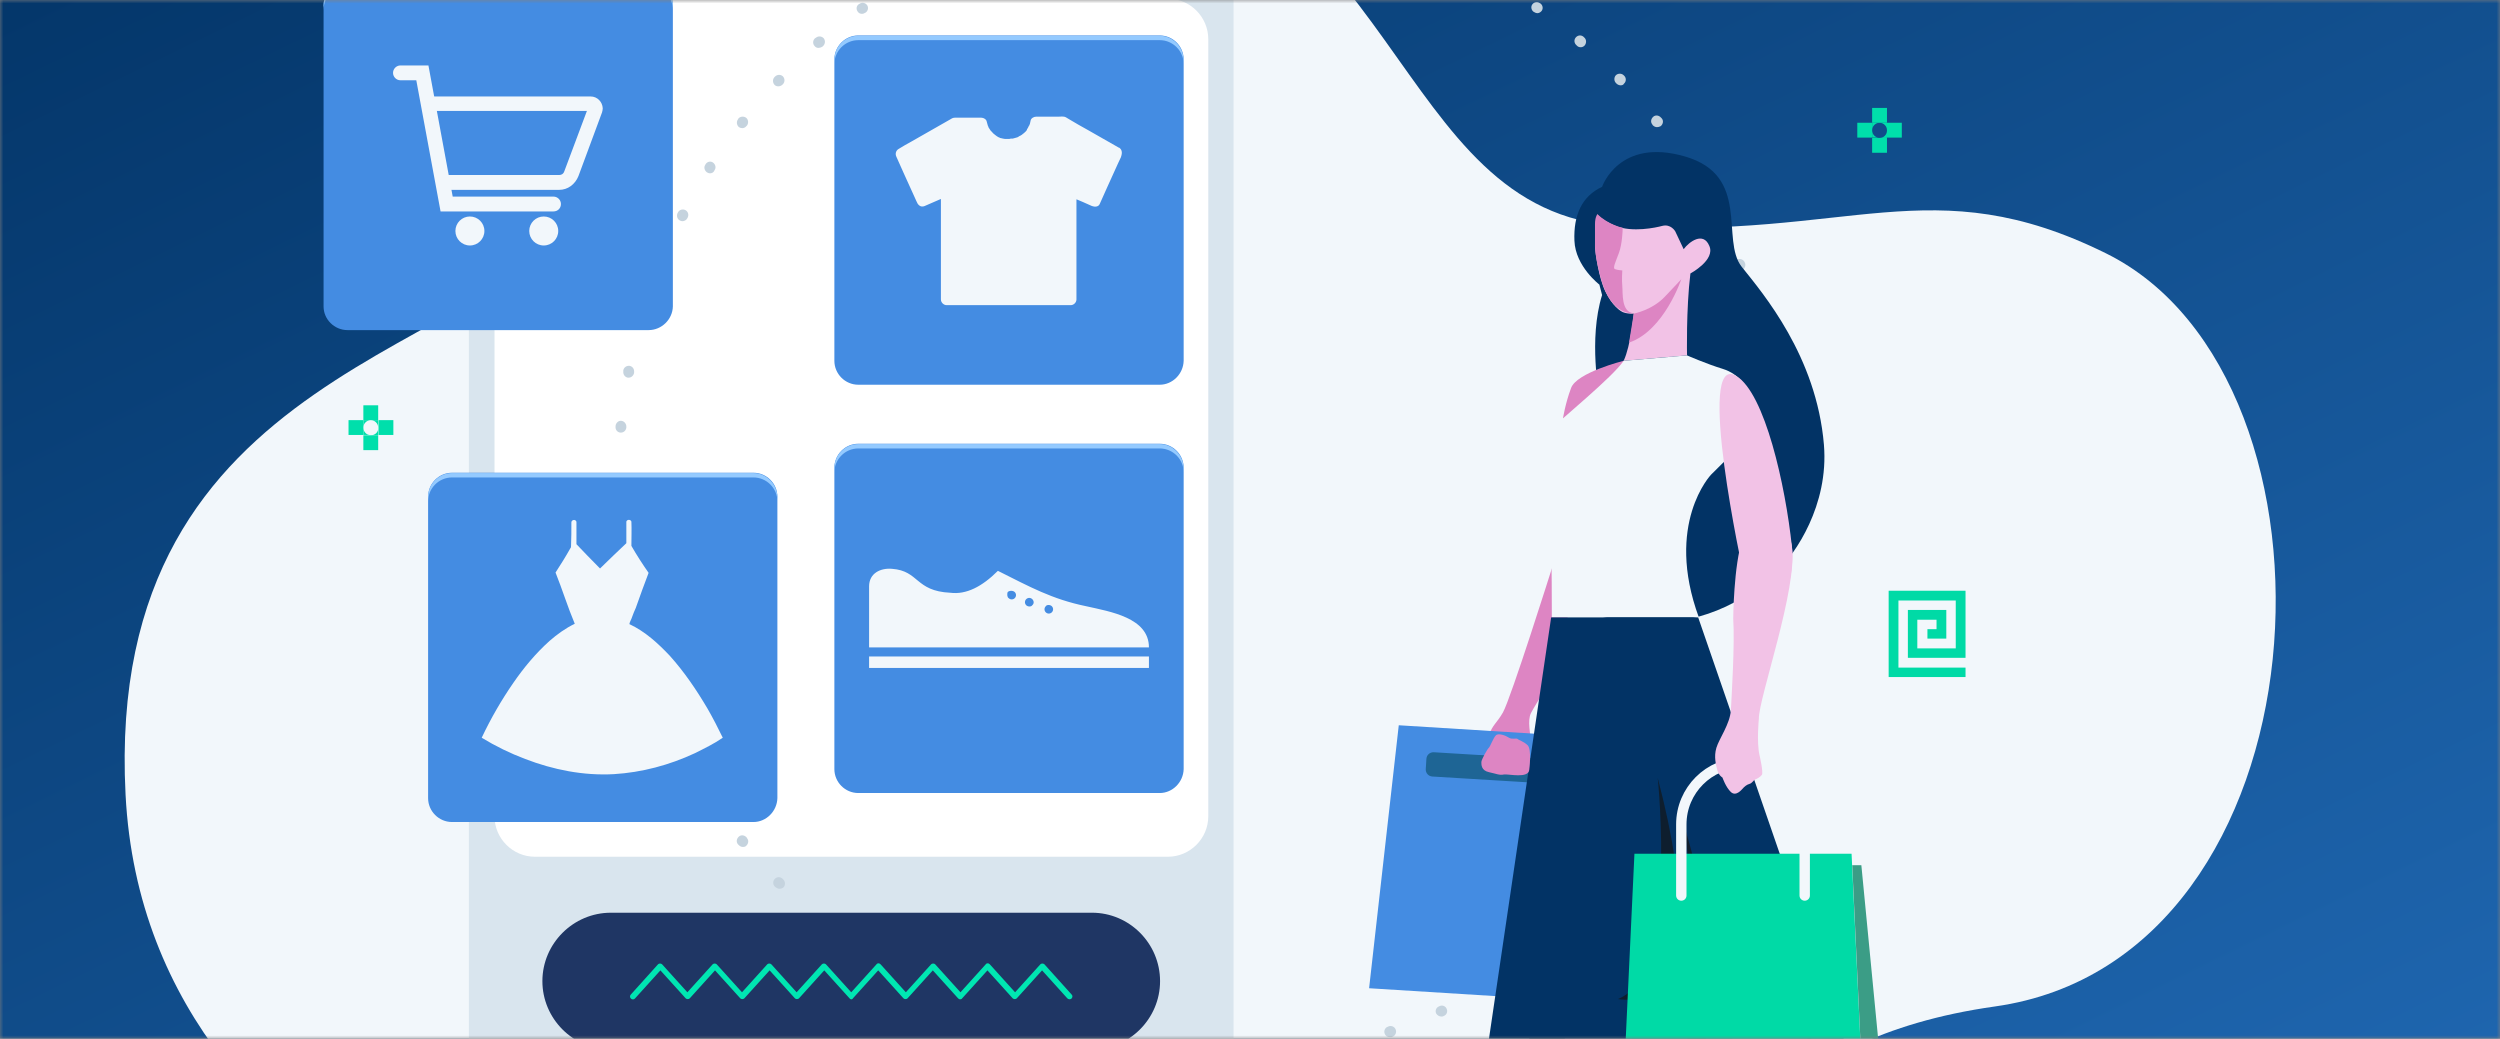 <svg width="361" height="150" viewBox="0 0 361 150" fill="none" xmlns="http://www.w3.org/2000/svg">
<rect x="0" y="0" width="361" height="150" fill="#808080" stroke="none"/>
<mask id="mask0" mask-type="alpha" maskUnits="userSpaceOnUse" x="0" y="0" width="361" height="150">
<rect width="361" height="150" fill="#F0F4F9"/>
</mask>
<g mask="url(#mask0)">
<path d="M0 -26H361V150H0V-26Z" fill="url(#paint0_linear)"/>
<path d="M99.672 191.214C99.672 191.214 21.345 177.129 18.131 114.749C14.918 52.37 71.555 51.445 85.613 29.35C99.672 7.256 105.296 -35.765 154.3 -26.509C203.305 -17.253 200.494 30.638 233.833 32.65C267.172 34.663 278.821 24.078 304.127 36.594C340.8 54.745 336.944 138.454 288.059 145.335C255.041 150.004 249.82 168.476 232.588 178.094C204.671 193.669 129.798 198.861 99.672 191.214Z" fill="#F2F7FB"/>
<path d="M178.126 168.7V103.023V17.97V-6.763C178.126 -13.335 172.771 -18.69 166.198 -18.69H79.636C73.063 -18.69 67.708 -13.335 67.708 -6.763V17.97V103.023V168.7V189.829C67.708 196.402 73.063 201.757 79.636 201.757H166.247C172.82 201.757 178.175 196.402 178.175 189.829L178.126 168.7Z" fill="#D9E5EE"/>
<path d="M168.633 123.714H77.25C74.037 123.714 71.408 121.085 71.408 117.872V5.652C71.408 2.439 74.037 -0.19 77.25 -0.19H168.633C171.846 -0.19 174.475 2.439 174.475 5.652V117.872C174.475 121.085 171.846 123.714 168.633 123.714Z" fill="white"/>
<path d="M177.201 154.24C176.763 154.24 176.422 153.899 176.422 153.51C176.422 153.072 176.714 152.731 177.153 152.682H177.25C177.688 152.682 178.029 152.974 178.078 153.413C178.078 153.851 177.785 154.191 177.347 154.24H177.201C177.25 154.24 177.201 154.24 177.201 154.24ZM169.314 154.24H169.168C168.73 154.24 168.389 153.851 168.438 153.413C168.438 152.974 168.827 152.634 169.266 152.682H169.412C169.85 152.682 170.191 153.072 170.142 153.51C170.093 153.948 169.752 154.24 169.314 154.24ZM185.137 153.51C184.748 153.51 184.407 153.218 184.358 152.828C184.309 152.39 184.601 152.001 185.04 151.952H185.137C185.575 151.903 185.965 152.195 186.013 152.634C186.062 153.072 185.77 153.461 185.332 153.51H185.234C185.234 153.51 185.186 153.51 185.137 153.51ZM161.379 153.51C161.33 153.51 161.33 153.51 161.281 153.51H161.184C160.746 153.461 160.453 153.072 160.502 152.634C160.551 152.195 160.94 151.903 161.379 151.952H161.476C161.914 152.001 162.206 152.39 162.157 152.828C162.109 153.218 161.768 153.51 161.379 153.51ZM193.024 152.001C192.683 152.001 192.342 151.757 192.245 151.416C192.148 150.978 192.391 150.589 192.829 150.443L192.975 150.394C193.414 150.297 193.803 150.54 193.9 150.978C193.998 151.416 193.754 151.806 193.316 151.903L193.219 151.952C193.121 152.001 193.073 152.001 193.024 152.001ZM153.54 152.001C153.491 152.001 153.394 152.001 153.345 152.001L153.248 151.952C152.81 151.855 152.566 151.416 152.664 151.027C152.761 150.589 153.199 150.345 153.589 150.443L153.686 150.491C154.124 150.589 154.368 151.027 154.27 151.416C154.222 151.757 153.881 152.001 153.54 152.001ZM200.668 149.761C200.327 149.761 200.035 149.566 199.937 149.226C199.791 148.836 200.035 148.349 200.424 148.252L200.522 148.203C200.911 148.057 201.398 148.252 201.544 148.69C201.69 149.08 201.495 149.566 201.057 149.712L200.96 149.761C200.862 149.761 200.765 149.761 200.668 149.761ZM145.848 149.761C145.75 149.761 145.653 149.761 145.604 149.712L145.507 149.664C145.118 149.518 144.874 149.08 145.02 148.69C145.166 148.301 145.604 148.057 145.994 148.203L146.091 148.252C146.481 148.398 146.724 148.836 146.578 149.274C146.481 149.566 146.189 149.761 145.848 149.761ZM208.117 146.791C207.824 146.791 207.532 146.597 207.386 146.353C207.191 145.964 207.386 145.477 207.776 145.331L207.873 145.282C208.263 145.087 208.749 145.282 208.895 145.672C209.09 146.061 208.895 146.548 208.506 146.694L208.409 146.743C208.311 146.791 208.214 146.791 208.117 146.791ZM138.448 146.791C138.35 146.791 138.204 146.791 138.107 146.743L138.01 146.694C137.62 146.499 137.425 146.061 137.62 145.672C137.815 145.282 138.253 145.087 138.642 145.282L138.74 145.331C139.129 145.525 139.324 145.964 139.129 146.353C139.032 146.645 138.74 146.791 138.448 146.791ZM215.225 143.14C214.932 143.14 214.689 142.994 214.543 142.75C214.3 142.361 214.446 141.874 214.835 141.679L214.932 141.631C215.322 141.436 215.809 141.533 216.004 141.923C216.198 142.312 216.101 142.799 215.711 142.994L215.614 143.043C215.468 143.091 215.322 143.14 215.225 143.14ZM131.34 143.14C131.194 143.14 131.048 143.091 130.95 143.043L130.853 142.994C130.463 142.799 130.366 142.312 130.561 141.923C130.755 141.533 131.242 141.436 131.632 141.631L131.729 141.679C132.119 141.874 132.216 142.361 132.021 142.75C131.875 142.994 131.583 143.14 131.34 143.14ZM221.943 138.807C221.7 138.807 221.456 138.71 221.31 138.466C221.067 138.125 221.164 137.638 221.505 137.395L221.602 137.346C221.943 137.103 222.43 137.152 222.673 137.541C222.917 137.882 222.82 138.369 222.479 138.612L222.381 138.661C222.235 138.758 222.089 138.807 221.943 138.807ZM124.621 138.807C124.475 138.807 124.28 138.758 124.183 138.661L124.085 138.612C123.745 138.369 123.647 137.882 123.891 137.541C124.134 137.2 124.621 137.103 124.962 137.346L125.059 137.395C125.4 137.638 125.497 138.125 125.254 138.466C125.108 138.71 124.864 138.807 124.621 138.807ZM228.224 133.89C228.029 133.89 227.785 133.792 227.639 133.646C227.347 133.305 227.396 132.819 227.688 132.526L227.785 132.429C228.126 132.137 228.613 132.186 228.905 132.526C229.197 132.867 229.149 133.354 228.808 133.646L228.71 133.695C228.564 133.841 228.418 133.89 228.224 133.89ZM118.341 133.89C118.146 133.89 118 133.841 117.854 133.695L117.756 133.598C117.416 133.305 117.416 132.819 117.708 132.478C118 132.137 118.487 132.137 118.827 132.429L118.925 132.478C119.266 132.77 119.314 133.257 119.022 133.598C118.779 133.792 118.535 133.89 118.341 133.89ZM234.017 128.388C233.822 128.388 233.628 128.34 233.482 128.193C233.189 127.901 233.141 127.415 233.433 127.074L233.53 126.976C233.822 126.684 234.309 126.636 234.65 126.976C234.991 127.317 234.991 127.755 234.65 128.096L234.553 128.193C234.407 128.291 234.212 128.388 234.017 128.388ZM112.547 128.34C112.352 128.34 112.158 128.242 111.963 128.096L111.865 127.999C111.573 127.707 111.573 127.171 111.914 126.879C112.206 126.587 112.742 126.587 113.034 126.928L113.131 127.025C113.423 127.317 113.423 127.853 113.131 128.145C112.937 128.291 112.742 128.34 112.547 128.34ZM239.226 122.351C239.08 122.351 238.886 122.303 238.74 122.205C238.399 121.962 238.35 121.426 238.594 121.085L238.691 120.988C238.983 120.647 239.47 120.599 239.811 120.842C240.152 121.134 240.2 121.621 239.957 121.962L239.908 122.059C239.713 122.254 239.47 122.351 239.226 122.351ZM107.289 122.303C107.046 122.303 106.851 122.205 106.656 122.01L106.559 121.913C106.267 121.572 106.364 121.085 106.705 120.793C107.046 120.501 107.532 120.599 107.825 120.939L107.873 121.037C108.165 121.378 108.068 121.864 107.727 122.157C107.63 122.254 107.484 122.303 107.289 122.303ZM243.9 115.827C243.754 115.827 243.608 115.779 243.462 115.681C243.121 115.438 242.975 114.951 243.219 114.61L243.267 114.513C243.511 114.172 243.998 114.026 244.338 114.269C244.679 114.513 244.825 115 244.582 115.341L244.533 115.438C244.387 115.73 244.144 115.827 243.9 115.827ZM102.664 115.827C102.42 115.827 102.177 115.681 101.982 115.487L101.934 115.389C101.69 115 101.788 114.562 102.177 114.318C102.567 114.075 103.005 114.172 103.248 114.562L103.297 114.659C103.54 115 103.443 115.487 103.053 115.73C102.956 115.779 102.81 115.827 102.664 115.827ZM247.893 108.914C247.746 108.914 247.649 108.865 247.552 108.817C247.162 108.622 247.016 108.135 247.211 107.746L247.26 107.648C247.454 107.259 247.941 107.113 248.331 107.307C248.72 107.502 248.866 107.989 248.671 108.379L248.623 108.476C248.477 108.768 248.185 108.914 247.893 108.914ZM98.623 108.914C98.331 108.914 98.088 108.768 97.941 108.476L97.893 108.379C97.698 107.989 97.844 107.502 98.234 107.307C98.623 107.113 99.11 107.259 99.305 107.648L99.353 107.746C99.548 108.135 99.402 108.622 99.013 108.817C98.867 108.865 98.769 108.914 98.623 108.914ZM251.252 101.66C251.154 101.66 251.057 101.66 250.96 101.611C250.57 101.465 250.375 100.978 250.521 100.589L250.57 100.491C250.716 100.102 251.203 99.907 251.593 100.053C251.982 100.199 252.177 100.686 252.031 101.076L251.982 101.173C251.836 101.465 251.544 101.66 251.252 101.66ZM95.312 101.66C95.02 101.66 94.728 101.465 94.582 101.173L94.533 101.076C94.387 100.686 94.582 100.199 94.972 100.053C95.361 99.907 95.848 100.102 95.994 100.491L96.043 100.589C96.189 100.978 95.994 101.465 95.605 101.611C95.507 101.611 95.41 101.66 95.312 101.66ZM253.881 94.114C253.783 94.114 253.735 94.114 253.637 94.065C253.199 93.919 253.004 93.529 253.102 93.091L253.151 92.994C253.248 92.556 253.735 92.361 254.124 92.458C254.562 92.605 254.757 92.994 254.66 93.432L254.611 93.529C254.514 93.919 254.222 94.114 253.881 94.114ZM92.683 94.114C92.343 94.114 92.05 93.87 91.953 93.529L91.904 93.432C91.758 92.994 92.002 92.605 92.44 92.458C92.878 92.312 93.268 92.556 93.414 92.994L93.462 93.091C93.608 93.529 93.365 93.919 92.927 94.065C92.829 94.065 92.781 94.114 92.683 94.114ZM255.731 86.373C255.682 86.373 255.633 86.373 255.585 86.373C255.147 86.275 254.903 85.886 254.952 85.448V85.35C255.049 84.912 255.439 84.669 255.877 84.717C256.315 84.815 256.558 85.204 256.51 85.642V85.788C256.461 86.081 256.12 86.373 255.731 86.373ZM90.785 86.324C90.395 86.324 90.103 86.081 90.006 85.691V85.594C89.908 85.156 90.2 84.766 90.639 84.669C91.077 84.571 91.466 84.864 91.564 85.302V85.448C91.661 85.886 91.369 86.275 90.931 86.373C90.882 86.324 90.833 86.324 90.785 86.324ZM256.899 78.437H256.851C256.412 78.388 256.12 77.999 256.12 77.609V77.463C256.169 77.025 256.558 76.733 256.997 76.782C257.435 76.83 257.727 77.22 257.678 77.658V77.755C257.63 78.145 257.289 78.437 256.899 78.437ZM89.665 78.437C89.275 78.437 88.935 78.145 88.886 77.707V77.561C88.837 77.123 89.178 76.733 89.616 76.733C90.054 76.684 90.444 77.025 90.444 77.463V77.561C90.493 77.999 90.152 78.388 89.762 78.437C89.714 78.437 89.665 78.437 89.665 78.437ZM257.289 70.453C256.851 70.453 256.51 70.112 256.51 69.674V69.576V69.528V69.382C256.51 68.943 256.851 68.603 257.289 68.603C257.727 68.603 258.068 68.943 258.068 69.382V69.479V69.528C258.068 69.528 258.068 69.528 258.068 69.576V69.674C258.068 70.112 257.727 70.453 257.289 70.453ZM89.275 70.453C88.837 70.453 88.496 70.112 88.496 69.674V69.576L89.275 69.528H90.054V69.625C90.054 70.112 89.714 70.453 89.275 70.453ZM89.665 62.468C89.616 62.468 89.616 62.468 89.567 62.468C89.129 62.419 88.837 62.03 88.886 61.592V61.495C88.935 61.056 89.324 60.715 89.714 60.764C90.152 60.813 90.444 61.202 90.444 61.592V61.738C90.395 62.176 90.054 62.468 89.665 62.468ZM256.899 62.273C256.51 62.273 256.169 61.981 256.12 61.543V61.446C256.072 61.008 256.412 60.618 256.802 60.569C257.24 60.521 257.63 60.862 257.678 61.251V61.348C257.727 61.787 257.386 62.176 256.997 62.225C256.948 62.273 256.899 62.273 256.899 62.273ZM90.785 54.532C90.736 54.532 90.687 54.532 90.639 54.532C90.2 54.435 89.957 54.046 90.006 53.607V53.461C90.103 53.023 90.493 52.78 90.931 52.828C91.369 52.926 91.612 53.315 91.564 53.754V53.851C91.466 54.289 91.126 54.532 90.785 54.532ZM255.78 54.386C255.39 54.386 255.098 54.143 255.001 53.754V53.656C254.903 53.218 255.195 52.828 255.633 52.731C256.072 52.634 256.461 52.926 256.558 53.364V53.51C256.656 53.948 256.364 54.338 255.926 54.435C255.877 54.386 255.828 54.386 255.78 54.386ZM92.635 46.791C92.537 46.791 92.489 46.791 92.391 46.743C91.953 46.597 91.758 46.207 91.856 45.769L91.904 45.672C92.002 45.234 92.44 44.99 92.878 45.136C93.316 45.234 93.56 45.672 93.414 46.11L93.365 46.207C93.268 46.548 92.975 46.791 92.635 46.791ZM253.881 46.597C253.54 46.597 253.248 46.353 253.151 46.013L253.102 45.915C252.956 45.477 253.199 45.087 253.637 44.941C254.076 44.795 254.465 45.039 254.611 45.477L254.66 45.574C254.806 46.013 254.562 46.402 254.124 46.548C254.027 46.597 253.929 46.597 253.881 46.597ZM95.215 39.197C95.118 39.197 95.02 39.197 94.923 39.148C94.533 39.002 94.339 38.515 94.485 38.126L94.533 38.028C94.68 37.639 95.166 37.444 95.556 37.59C95.945 37.736 96.14 38.223 95.994 38.612L95.945 38.71C95.848 39.05 95.556 39.197 95.215 39.197ZM251.252 39.05C250.96 39.05 250.668 38.856 250.521 38.564L250.473 38.466C250.327 38.077 250.521 37.59 250.911 37.444C251.3 37.298 251.787 37.493 251.933 37.882L251.982 37.979C252.128 38.369 251.933 38.856 251.544 39.002C251.447 39.05 251.349 39.05 251.252 39.05ZM98.526 31.942C98.428 31.942 98.282 31.894 98.185 31.845C97.795 31.65 97.649 31.163 97.844 30.774L97.893 30.677C98.088 30.287 98.574 30.141 98.964 30.336C99.353 30.531 99.499 31.017 99.305 31.407L99.256 31.504C99.11 31.796 98.818 31.942 98.526 31.942ZM247.941 31.796C247.649 31.796 247.406 31.65 247.26 31.358L247.211 31.261C247.016 30.871 247.162 30.384 247.552 30.19C247.941 29.995 248.428 30.141 248.623 30.531L248.671 30.628C248.866 31.017 248.72 31.504 248.331 31.699C248.185 31.748 248.039 31.796 247.941 31.796ZM102.518 25.029C102.372 25.029 102.226 24.98 102.08 24.883C101.739 24.64 101.593 24.153 101.836 23.812L101.885 23.715C102.128 23.325 102.615 23.228 102.956 23.471C103.297 23.715 103.443 24.201 103.199 24.542L103.151 24.64C103.053 24.883 102.81 25.029 102.518 25.029ZM243.949 24.883C243.706 24.883 243.413 24.737 243.267 24.542L243.219 24.445C242.975 24.104 243.073 23.617 243.462 23.374C243.803 23.13 244.29 23.228 244.533 23.617L244.582 23.715C244.825 24.055 244.728 24.542 244.338 24.786C244.192 24.834 244.046 24.883 243.949 24.883ZM107.192 18.505C106.997 18.505 106.851 18.457 106.705 18.359C106.364 18.067 106.315 17.58 106.559 17.239L106.607 17.142C106.851 16.801 107.386 16.753 107.727 16.996C108.068 17.239 108.117 17.775 107.873 18.116L107.776 18.213C107.63 18.408 107.386 18.505 107.192 18.505ZM239.275 18.359C239.032 18.359 238.837 18.262 238.642 18.067L238.594 17.97C238.301 17.629 238.399 17.142 238.74 16.85C239.08 16.558 239.567 16.655 239.859 16.996L239.957 17.093C240.249 17.434 240.152 17.921 239.811 18.213C239.616 18.311 239.47 18.359 239.275 18.359ZM112.401 12.468C112.206 12.468 112.012 12.42 111.865 12.274C111.573 11.981 111.525 11.495 111.817 11.154L111.914 11.056C112.206 10.764 112.693 10.716 113.034 11.008C113.326 11.3 113.375 11.787 113.083 12.127L112.985 12.225C112.839 12.371 112.596 12.468 112.401 12.468ZM234.017 12.322C233.822 12.322 233.579 12.225 233.433 12.079L233.336 11.981C233.043 11.689 233.043 11.154 233.336 10.862C233.628 10.569 234.163 10.569 234.455 10.862L234.553 10.959C234.845 11.251 234.845 11.787 234.504 12.079C234.407 12.274 234.212 12.322 234.017 12.322ZM118.195 6.918C117.951 6.918 117.756 6.821 117.61 6.626C117.318 6.285 117.367 5.798 117.708 5.506L117.805 5.458C118.146 5.165 118.633 5.214 118.925 5.506C119.217 5.847 119.168 6.334 118.876 6.626L118.779 6.723C118.535 6.869 118.341 6.918 118.195 6.918ZM228.272 6.821C228.078 6.821 227.883 6.772 227.737 6.626L227.639 6.529C227.299 6.237 227.25 5.75 227.542 5.409C227.834 5.068 228.321 5.019 228.662 5.312L228.759 5.409C229.1 5.701 229.1 6.188 228.856 6.529C228.71 6.723 228.467 6.821 228.272 6.821ZM124.475 2.001C124.232 2.001 123.988 1.904 123.842 1.66C123.599 1.319 123.647 0.832 124.037 0.589L124.134 0.54C124.475 0.297 124.962 0.394 125.205 0.735C125.449 1.076 125.351 1.563 125.011 1.806L124.913 1.855C124.767 1.952 124.621 2.001 124.475 2.001ZM221.992 1.904C221.846 1.904 221.7 1.855 221.554 1.757L221.456 1.709C221.115 1.465 221.018 0.979 221.262 0.638C221.505 0.297 221.992 0.2 222.333 0.443L222.43 0.492C222.771 0.735 222.868 1.222 222.625 1.563C222.479 1.757 222.235 1.904 221.992 1.904ZM131.145 -2.332C130.853 -2.332 130.609 -2.478 130.463 -2.722C130.269 -3.111 130.366 -3.598 130.755 -3.793L130.853 -3.841C131.242 -4.085 131.729 -3.939 131.924 -3.549C132.167 -3.16 132.021 -2.673 131.632 -2.478L131.534 -2.429C131.437 -2.381 131.291 -2.332 131.145 -2.332ZM215.225 -2.429C215.079 -2.429 214.981 -2.478 214.835 -2.527L214.738 -2.576C214.348 -2.77 214.251 -3.257 214.446 -3.647C214.64 -4.036 215.127 -4.133 215.517 -3.939L215.614 -3.89C216.004 -3.695 216.101 -3.208 215.906 -2.819C215.809 -2.576 215.517 -2.429 215.225 -2.429ZM138.253 -6.032C137.961 -6.032 137.669 -6.178 137.523 -6.47C137.328 -6.86 137.523 -7.347 137.912 -7.493L138.01 -7.541C138.399 -7.736 138.886 -7.541 139.032 -7.152C139.227 -6.762 139.032 -6.276 138.642 -6.13L138.545 -6.081C138.496 -6.032 138.35 -6.032 138.253 -6.032ZM208.165 -6.081C208.068 -6.081 207.97 -6.081 207.824 -6.13L207.727 -6.178C207.338 -6.373 207.143 -6.811 207.338 -7.201C207.532 -7.59 207.97 -7.785 208.36 -7.59L208.457 -7.541C208.847 -7.347 209.042 -6.909 208.847 -6.519C208.749 -6.276 208.457 -6.081 208.165 -6.081ZM145.653 -9.002C145.312 -9.002 145.02 -9.197 144.923 -9.538C144.777 -9.927 144.972 -10.414 145.41 -10.56L145.507 -10.609C145.897 -10.755 146.383 -10.511 146.481 -10.122C146.627 -9.732 146.383 -9.245 145.994 -9.148L145.897 -9.099C145.848 -9.051 145.75 -9.002 145.653 -9.002ZM200.716 -9.051C200.619 -9.051 200.57 -9.051 200.473 -9.099L200.376 -9.148C199.986 -9.294 199.743 -9.732 199.889 -10.17C200.035 -10.56 200.473 -10.803 200.911 -10.657L201.008 -10.609C201.398 -10.463 201.641 -10.024 201.495 -9.635C201.349 -9.294 201.057 -9.051 200.716 -9.051ZM153.345 -11.29C153.005 -11.29 152.664 -11.534 152.566 -11.874C152.469 -12.313 152.713 -12.702 153.151 -12.8L153.248 -12.848C153.686 -12.945 154.076 -12.702 154.222 -12.264C154.319 -11.826 154.076 -11.436 153.638 -11.29L153.491 -11.242C153.443 -11.29 153.394 -11.29 153.345 -11.29ZM193.073 -11.29C193.024 -11.29 192.927 -11.29 192.878 -11.29L192.781 -11.339C192.342 -11.436 192.099 -11.874 192.196 -12.264C192.294 -12.702 192.732 -12.945 193.121 -12.848L193.219 -12.8C193.657 -12.702 193.9 -12.264 193.803 -11.874C193.706 -11.534 193.414 -11.29 193.073 -11.29ZM161.184 -12.8C160.794 -12.8 160.453 -13.092 160.405 -13.481C160.356 -13.919 160.648 -14.309 161.086 -14.357H161.232C161.671 -14.406 162.06 -14.114 162.109 -13.676C162.157 -13.238 161.865 -12.848 161.427 -12.8H161.33C161.281 -12.8 161.232 -12.8 161.184 -12.8ZM185.186 -12.8C185.137 -12.8 185.088 -12.8 185.088 -12.8H184.991C184.553 -12.848 184.261 -13.238 184.309 -13.676C184.358 -14.114 184.748 -14.406 185.186 -14.357H185.332C185.77 -14.309 186.062 -13.919 186.013 -13.481C185.916 -13.092 185.575 -12.8 185.186 -12.8ZM169.119 -13.578C168.681 -13.578 168.341 -13.919 168.341 -14.309C168.341 -14.747 168.633 -15.088 169.071 -15.136H169.168C169.606 -15.136 169.947 -14.844 169.996 -14.406C169.996 -13.968 169.704 -13.627 169.266 -13.578H169.119C169.168 -13.578 169.168 -13.578 169.119 -13.578ZM177.25 -13.578H177.104C176.666 -13.578 176.325 -13.968 176.374 -14.406C176.374 -14.844 176.763 -15.185 177.201 -15.136H177.299C177.737 -15.136 178.078 -14.747 178.029 -14.309C178.029 -13.87 177.688 -13.578 177.25 -13.578Z" fill="#C5D3DE"/>
<path d="M162.596 106.285C161.671 106.285 160.892 107.064 160.892 107.989C160.892 109.012 162.011 110.277 162.45 110.813L162.498 110.862C162.547 110.91 162.547 110.91 162.596 110.91C162.644 110.91 162.693 110.91 162.693 110.862C162.693 110.862 162.693 110.862 162.742 110.813C163.229 110.326 164.3 109.012 164.3 107.989C164.3 107.015 163.521 106.285 162.596 106.285ZM163.326 108.233L162.888 108.671C162.79 108.768 162.693 108.768 162.596 108.768C162.498 108.768 162.401 108.719 162.304 108.671L161.865 108.233C161.719 108.087 161.719 107.794 161.865 107.648L162.304 107.21C162.401 107.113 162.498 107.113 162.596 107.113C162.693 107.113 162.79 107.161 162.888 107.21L163.326 107.648C163.472 107.794 163.472 108.087 163.326 108.233Z" fill="#C5D3DE"/>
<path d="M157.678 131.796H88.204C82.8 131.796 78.321 136.227 78.321 141.679C78.321 147.083 82.751 151.562 88.204 151.562H157.63C163.034 151.562 167.513 147.132 167.513 141.679C167.513 136.227 163.082 131.796 157.678 131.796Z" fill="#1F3664"/>
<path d="M154.757 143.627L150.814 139.245C150.668 139.099 150.376 139.099 150.23 139.245L146.578 143.286L142.927 139.245C142.829 139.148 142.732 139.099 142.635 139.099C142.537 139.099 142.391 139.148 142.342 139.245L138.691 143.286L135.04 139.245C134.894 139.099 134.602 139.099 134.455 139.245L130.804 143.286L127.153 139.245C127.055 139.148 126.958 139.099 126.861 139.099C126.763 139.099 126.617 139.148 126.568 139.245L122.917 143.286L119.266 139.245C119.12 139.099 118.827 139.099 118.681 139.245L115.03 143.286L111.379 139.245C111.233 139.099 110.94 139.099 110.794 139.245L107.143 143.286L103.492 139.245C103.345 139.099 103.053 139.099 102.907 139.245L99.256 143.286L95.605 139.245C95.459 139.099 95.166 139.099 95.02 139.245L91.077 143.627C90.931 143.773 90.931 144.065 91.126 144.211C91.272 144.357 91.564 144.357 91.71 144.162L95.361 140.121L99.013 144.162C99.159 144.308 99.451 144.308 99.597 144.162L103.248 140.121L106.9 144.162C107.046 144.308 107.338 144.308 107.484 144.162L111.135 140.121L114.787 144.162C114.933 144.308 115.225 144.308 115.371 144.162L119.022 140.121L122.674 144.162L122.722 144.211C122.722 144.211 122.771 144.211 122.771 144.26C122.82 144.26 122.868 144.308 122.917 144.308C122.966 144.308 123.014 144.308 123.063 144.26C123.063 144.26 123.112 144.26 123.112 144.211C123.16 144.211 123.16 144.211 123.16 144.162L126.812 140.121L130.463 144.162C130.609 144.308 130.901 144.308 131.047 144.162L134.699 140.121L138.35 144.162C138.448 144.26 138.545 144.308 138.642 144.308C138.74 144.308 138.886 144.26 138.935 144.162L142.586 140.121L146.237 144.162C146.383 144.308 146.676 144.308 146.822 144.162L150.473 140.121L154.124 144.162C154.27 144.308 154.514 144.357 154.709 144.211C154.903 144.016 154.903 143.773 154.757 143.627Z" fill="#00E6B2"/>
<path d="M93.657 47.668H50.181C48.282 47.668 46.724 46.11 46.724 44.26V0.735C46.724 -1.164 48.282 -2.722 50.181 -2.722H93.706C95.605 -2.722 97.162 -1.164 97.162 0.735V44.26C97.114 46.11 95.556 47.668 93.657 47.668Z" fill="#448CE2"/>
<path d="M79.928 30.531H63.618L60.113 11.592H57.825C57.24 11.592 56.754 11.105 56.754 10.521C56.754 9.937 57.24 9.45 57.825 9.45H61.865L65.371 28.389H79.928C80.512 28.389 80.999 28.875 80.999 29.46C80.999 30.093 80.512 30.531 79.928 30.531Z" fill="#F2F7FB"/>
<path d="M80.756 27.415H63.91V25.273H80.756C81.096 25.273 81.388 25.078 81.486 24.737L84.748 16.022H61.476V13.929H85.283C86.257 13.929 86.987 14.708 87.036 15.633C87.036 15.828 86.987 16.022 86.939 16.217L83.531 25.419C83.044 26.636 81.973 27.415 80.756 27.415Z" fill="#F2F7FB"/>
<path d="M67.854 35.448C69.01 35.448 69.947 34.511 69.947 33.355C69.947 32.198 69.01 31.261 67.854 31.261C66.698 31.261 65.76 32.198 65.76 33.355C65.76 34.511 66.698 35.448 67.854 35.448Z" fill="#F2F7FB"/>
<path d="M78.516 35.448C79.672 35.448 80.609 34.511 80.609 33.355C80.609 32.198 79.672 31.261 78.516 31.261C77.36 31.261 76.422 32.198 76.422 33.355C76.422 34.511 77.36 35.448 78.516 35.448Z" fill="#F2F7FB"/>
<path d="M93.657 -2.673H50.181C48.282 -2.673 46.724 -1.115 46.724 0.784V1.417C46.724 -0.482 48.282 -2.04 50.181 -2.04H93.706C95.605 -2.04 97.162 -0.482 97.162 1.417V0.784C97.114 -1.164 95.556 -2.673 93.657 -2.673Z" fill="#94CAFF"/>
<path d="M167.464 55.555H123.939C122.041 55.555 120.483 53.997 120.483 52.098V8.573C120.483 6.675 122.041 5.117 123.939 5.117H167.464C169.363 5.117 170.921 6.675 170.921 8.573V52.098C170.872 53.997 169.314 55.555 167.464 55.555Z" fill="#448CE2"/>
<path d="M167.464 5.165H123.939C122.041 5.165 120.483 6.723 120.483 8.622V9.255C120.483 7.356 122.041 5.798 123.939 5.798H167.464C169.363 5.798 170.921 7.356 170.921 9.255V8.622C170.872 6.723 169.314 5.165 167.464 5.165Z" fill="#94CAFF"/>
<path d="M161.963 21.816C161.914 21.621 161.817 21.475 161.622 21.329C161.622 21.329 161.622 21.329 161.573 21.329C160.064 20.453 158.555 19.625 157.046 18.749C156.169 18.262 155.293 17.775 154.416 17.239C154.27 17.142 154.076 17.045 153.93 16.947C153.589 16.753 153.151 16.85 152.761 16.85C151.69 16.85 150.668 16.85 149.597 16.85C149.256 16.85 148.866 17.093 148.818 17.434C148.769 17.58 148.769 17.726 148.72 17.872C148.672 17.97 148.672 18.018 148.623 18.116C148.623 18.116 148.623 18.164 148.574 18.164C148.526 18.311 148.428 18.456 148.38 18.554C148.331 18.603 148.282 18.651 148.282 18.749C148.282 18.797 148.233 18.797 148.233 18.846C148.136 18.943 148.039 19.089 147.893 19.187C147.844 19.235 147.795 19.284 147.698 19.333C147.698 19.333 147.698 19.333 147.649 19.381L147.601 19.43C147.454 19.528 147.308 19.625 147.162 19.674C147.162 19.674 147.065 19.722 147.016 19.771H147.065C146.968 19.82 146.87 19.82 146.773 19.868C146.578 19.917 146.432 19.966 146.237 20.015C146.189 20.015 146.14 20.015 146.091 20.015C145.994 20.015 145.848 20.015 145.75 20.063C145.556 20.063 145.361 20.063 145.215 20.063H145.166H145.118C145.02 20.063 144.923 20.015 144.825 20.015C144.728 19.966 144.533 19.966 144.387 19.917L144.339 19.868C144.29 19.868 144.241 19.82 144.193 19.82C144.095 19.771 144.047 19.722 143.949 19.674C143.9 19.625 143.803 19.576 143.754 19.528C143.706 19.479 143.657 19.479 143.657 19.43C143.608 19.43 143.608 19.381 143.608 19.43C143.56 19.381 143.511 19.333 143.511 19.333C143.414 19.284 143.365 19.187 143.316 19.138C143.268 19.089 143.219 19.041 143.17 18.992C143.17 18.943 143.073 18.895 143.073 18.895C142.975 18.749 142.878 18.603 142.781 18.456C142.781 18.408 142.732 18.408 142.732 18.359C142.732 18.311 142.683 18.213 142.635 18.116C142.586 17.97 142.537 17.775 142.489 17.58C142.44 17.239 142.05 16.996 141.71 16.996C140.785 16.996 139.908 16.996 138.983 16.996C138.594 16.996 138.204 16.996 137.863 16.996C137.571 16.996 137.377 17.142 137.133 17.288C135.283 18.359 133.433 19.382 131.583 20.453C130.95 20.793 130.366 21.134 129.733 21.524C129.344 21.767 129.246 22.254 129.441 22.643C129.782 23.422 130.122 24.153 130.463 24.932C130.999 26.149 131.583 27.366 132.119 28.583C132.265 28.875 132.362 29.167 132.508 29.411C132.605 29.557 132.8 29.752 132.995 29.8C133.238 29.849 133.433 29.8 133.628 29.703C134.358 29.362 135.137 29.07 135.867 28.729C135.867 28.826 135.867 28.973 135.867 29.07C135.867 30.336 135.867 31.553 135.867 32.819C135.867 34.328 135.867 35.837 135.867 37.346C135.867 38.661 135.867 39.975 135.867 41.29C135.867 41.923 135.867 42.556 135.867 43.189C135.867 43.189 135.867 43.189 135.867 43.237C135.867 43.676 136.257 44.065 136.695 44.065C137.279 44.065 137.863 44.065 138.448 44.065C139.86 44.065 141.32 44.065 142.732 44.065C144.436 44.065 146.189 44.065 147.893 44.065C149.402 44.065 150.862 44.065 152.372 44.065C153.102 44.065 153.832 44.065 154.563 44.065C154.563 44.065 154.563 44.065 154.611 44.065C155.049 44.065 155.439 43.676 155.439 43.237C155.439 42.702 155.439 42.215 155.439 41.679C155.439 40.414 155.439 39.197 155.439 37.931C155.439 36.421 155.439 34.912 155.439 33.403C155.439 32.088 155.439 30.774 155.439 29.459C155.439 29.216 155.439 28.973 155.439 28.778C156.023 29.021 156.607 29.265 157.24 29.557C157.386 29.605 157.532 29.703 157.678 29.752C158.068 29.898 158.603 29.898 158.798 29.459C159.139 28.68 159.48 27.95 159.821 27.171C160.356 25.954 160.94 24.737 161.476 23.52C161.622 23.228 161.719 22.984 161.865 22.692C162.011 22.254 162.011 22.011 161.963 21.816ZM147.747 19.381C147.747 19.381 147.698 19.381 147.747 19.381C147.698 19.381 147.747 19.381 147.747 19.381ZM143.17 18.895C143.17 18.846 143.121 18.846 143.17 18.895C143.073 18.749 143.121 18.846 143.17 18.895Z" fill="#F2F7FB"/>
<path d="M108.798 118.7H65.274C63.375 118.7 61.817 117.142 61.817 115.243V71.718C61.817 69.82 63.375 68.262 65.274 68.262H108.798C110.697 68.262 112.255 69.82 112.255 71.718V115.243C112.206 117.142 110.648 118.7 108.798 118.7Z" fill="#448CE2"/>
<path d="M108.798 68.31H65.274C63.375 68.31 61.817 69.868 61.817 71.767V72.4C61.817 70.501 63.375 68.943 65.274 68.943H108.798C110.697 68.943 112.255 70.501 112.255 72.4V71.767C112.206 69.868 110.648 68.31 108.798 68.31Z" fill="#94CAFF"/>
<path d="M82.508 75.418C82.508 75.224 82.703 75.078 82.898 75.078C83.092 75.078 83.287 75.272 83.239 75.467C83.239 76.49 83.239 77.561 83.239 78.583C84.309 79.703 85.381 80.823 86.452 81.894C86.5 81.942 86.598 82.04 86.646 82.088C87.864 80.871 89.129 79.703 90.395 78.486L90.444 78.437C90.444 77.415 90.444 76.344 90.444 75.321C90.541 74.98 91.077 74.98 91.174 75.321C91.223 76.49 91.174 77.658 91.174 78.826C91.953 80.19 92.781 81.456 93.657 82.721C93.024 84.425 92.391 86.081 91.807 87.785C91.612 88.223 91.418 88.661 91.272 89.099C91.174 89.44 90.931 89.781 90.882 90.121C93.17 91.193 95.02 92.897 96.724 94.698C98.818 97.035 100.57 99.615 102.177 102.342C102.956 103.705 103.686 105.117 104.368 106.528C103.102 107.405 101.69 108.086 100.327 108.768C96.676 110.472 92.683 111.543 88.642 111.787C84.261 112.03 79.879 111.154 75.838 109.596C73.647 108.768 71.554 107.746 69.558 106.528C70.872 103.753 72.382 101.124 74.134 98.593C75.644 96.402 77.347 94.357 79.344 92.556C80.463 91.582 81.68 90.706 82.995 90.073C81.973 87.639 81.194 85.107 80.22 82.673C80.95 81.553 81.68 80.384 82.362 79.167C82.46 79.07 82.46 78.924 82.46 78.778C82.508 77.755 82.508 76.587 82.508 75.418Z" fill="#F2F7FB"/>
<path d="M167.464 114.513H123.939C122.041 114.513 120.483 112.955 120.483 111.056V67.531C120.483 65.633 122.041 64.075 123.939 64.075H167.464C169.363 64.075 170.921 65.633 170.921 67.531V111.056C170.872 112.955 169.314 114.513 167.464 114.513Z" fill="#448CE2"/>
<path d="M167.464 64.124H123.939C122.041 64.124 120.483 65.681 120.483 67.58V68.213C120.483 66.314 122.041 64.756 123.939 64.756H167.464C169.363 64.756 170.921 66.314 170.921 68.213V67.58C170.872 65.681 169.314 64.124 167.464 64.124Z" fill="#94CAFF"/>
<path d="M165.906 94.795H125.497V96.451H165.906V94.795Z" fill="#F2F7FB"/>
<path d="M156.851 87.541C151.885 86.519 148.672 84.717 144.095 82.429C141.807 84.717 139.519 85.886 137.231 85.594C132.119 85.35 132.752 82.429 128.808 82.137C127.153 81.991 125.497 82.77 125.497 84.669V93.481H165.906C165.906 89.197 160.308 88.32 156.851 87.541ZM146.53 86.373C146.286 86.616 145.897 86.616 145.653 86.373C145.41 86.227 145.41 85.74 145.507 85.496C145.751 85.253 146.286 85.253 146.53 85.496C146.773 85.74 146.773 86.129 146.53 86.373ZM149.061 87.395C148.915 87.638 148.428 87.638 148.185 87.395C147.941 87.152 147.941 86.762 148.185 86.519C148.428 86.275 148.818 86.275 149.061 86.519C149.305 86.762 149.353 87.152 149.061 87.395ZM151.885 88.418C151.642 88.661 151.252 88.661 151.009 88.418C150.765 88.174 150.765 87.785 151.009 87.541C151.155 87.298 151.642 87.298 151.885 87.541C152.128 87.785 152.128 88.174 151.885 88.418Z" fill="#F2F7FB"/>
<path d="M230.95 57.113C230.95 57.113 229.343 49.031 231.34 42.605L230.95 41.095C230.95 41.095 227.493 38.466 227.347 34.766C227.201 31.066 228.418 28.34 231.34 26.977C231.34 26.977 233.774 19.82 243.316 22.595C252.859 25.37 248.428 34.62 251.495 38.515C254.563 42.361 262.304 51.417 263.375 64.221C264.105 73.033 259.139 79.995 256.899 82.186C243.511 95.331 227.639 87.833 227.639 87.833L230.95 57.113Z" fill="#023365"/>
<path d="M224.085 82.088C224.085 82.088 218.194 100.784 217.026 102.877C216.101 104.484 215.517 104.63 214.981 106.236C214.981 106.236 214.348 108.914 214.056 109.352C213.764 109.79 213.326 110.764 213.861 111.008C214.397 111.251 215.127 110.18 215.127 110.18C215.127 110.18 214.494 112.468 214.494 113.101C214.494 113.734 214.835 116.12 214.835 116.558C214.835 116.996 215.225 117.288 215.517 117.045C215.809 116.753 215.955 115.73 215.809 114.951C215.663 114.172 216.004 112.858 216.052 112.663C216.101 112.468 216.442 111.884 216.442 111.884C216.442 111.884 216.296 115.243 216.296 116.168C216.296 117.093 216.052 118.262 216.49 118.213C216.88 118.164 217.416 117.678 217.416 117.678C217.416 117.678 217.854 117.678 218.048 117.288C218.292 116.899 218.925 113.345 218.973 112.906C219.022 112.468 218.487 116.606 218.827 116.655C219.168 116.704 219.558 116.168 219.704 115.438C219.85 114.708 220.142 113.052 220.239 112.322C220.385 111.592 221.116 108.817 221.067 107.356C221.018 105.944 220.531 104.094 221.067 102.975C221.602 101.903 225.838 95.136 225.838 95.136L226.714 85.107L224.085 82.088Z" fill="#DD85C3"/>
<path fill-rule="evenodd" clip-rule="evenodd" d="M232.849 144.893L197.698 142.702L201.982 104.727L233.287 106.675L232.849 144.893Z" fill="#448CE2"/>
<path fill-rule="evenodd" clip-rule="evenodd" d="M233.238 108.281L234.553 108.379L236.159 145.087L232.849 144.893L233.238 108.281Z" fill="#1E6595"/>
<path fill-rule="evenodd" clip-rule="evenodd" d="M227.591 113.393L206.802 112.127C206.267 112.079 205.877 111.641 205.877 111.105L205.974 109.547C206.023 109.012 206.461 108.622 206.997 108.622L227.786 109.888C228.321 109.937 228.711 110.375 228.711 110.91L228.613 112.468C228.564 113.004 228.126 113.442 227.591 113.393Z" fill="#1E6595"/>
<path d="M268 155.165C268 155.165 258.214 169.528 237.036 168.651C220.629 167.97 213.618 159.79 213.618 159.79L223.891 145.818L259.869 148.593L268 155.165Z" fill="#0E1E2E"/>
<path d="M235.965 191.339C235.965 191.339 236.111 174.98 236.744 166.071C237.377 157.161 236.744 152.39 234.455 146.207C234.455 146.207 234.699 137.931 235.721 132.965C236.744 127.999 239.227 116.801 239.227 116.801L229.976 92.994L224.085 89.148C224.085 89.148 222.43 104.338 225.643 146.986L230.463 191.29H235.965V191.339Z" fill="#DD85C3"/>
<path d="M234.455 52.098C234.455 52.098 227.639 53.802 226.86 56.042C226.033 58.233 225.692 60.423 225.692 60.423L228.905 61.738L236.744 56.139L234.455 52.098Z" fill="#DD85C3"/>
<path d="M244.095 39.489C244.095 39.489 247.746 37.541 246.821 35.496C245.945 33.403 243.9 34.912 243.121 35.983L241.904 33.403C241.904 33.403 241.271 32.283 240.005 32.624C239.129 32.867 235.721 33.598 233.287 32.624C231.242 31.796 230.658 30.969 230.658 30.969C230.658 30.969 230.268 34.766 230.317 35.643C230.366 36.519 230.853 40.122 231.826 42.118C232.8 44.114 233.968 44.99 234.504 45.136C235.332 45.38 235.916 45.282 235.916 45.282C235.916 45.282 235.478 49.956 234.455 52.098L243.608 51.319C243.608 51.319 243.462 44.649 244.095 39.489Z" fill="#F2C2E6"/>
<path d="M254.514 61.154C252.858 55.896 251.106 53.997 248.769 53.267C246.383 52.536 243.608 51.319 243.608 51.319L234.455 52.098C232.8 54.533 225.643 60.277 223.452 62.468C220.969 64.951 223.647 71.232 223.939 76.636C224.085 79.654 224.085 89.148 224.085 89.148H245.312C240.346 75.613 247.065 68.554 247.065 68.554L254.514 61.154Z" fill="#F2F7FB"/>
<path d="M241.125 90.56C241.125 90.56 247.26 95.867 250.035 110.959C252.81 126.051 256.266 140.511 258.214 144.406C260.161 148.349 261.33 150.881 262.839 153.023C264.348 155.165 266.539 160.91 267.659 166.606C268.779 172.303 272.819 190.949 272.819 190.949H267.318C267.318 190.949 233.676 109.596 231.291 107.21C228.905 104.776 227.591 98.106 227.591 90.609H241.125V90.56Z" fill="#F2C2E6"/>
<path d="M235.916 45.282C235.916 45.282 238.594 44.795 240.444 42.799C242.342 40.803 242.781 40.316 242.781 40.316C242.781 40.316 240.298 47.765 235.234 49.469L235.916 45.282Z" fill="#DD85C3"/>
<path d="M230.658 30.92C230.658 30.92 230.317 31.358 230.317 32.332C230.317 33.354 230.317 34.669 230.317 35.594C230.366 37.444 231.193 40.268 231.193 40.268C232.654 45.721 235.916 45.234 235.916 45.234C234.066 45.088 234.358 42.264 234.261 41.339C234.163 40.414 234.261 39.051 234.261 39.051C234.261 39.051 233.53 39.002 233.19 38.856C232.849 38.71 233.287 37.834 233.774 36.519C234.261 35.205 234.309 33.16 234.309 33.16V32.868C234.261 32.916 232.216 32.429 230.658 30.92Z" fill="#DD85C3"/>
<path d="M268 155.165C268 155.165 259.82 153.461 253.589 157.161C247.406 160.91 236.013 173.276 213.569 159.742L223.988 89.148H245.215L268 155.165Z" fill="#023365"/>
<path d="M239.373 112.322C239.373 112.322 242.391 140.949 233.628 144.26C233.628 144.26 248.72 147.862 239.373 112.322Z" fill="#0E1E2E"/>
<path d="M243.121 118.943C243.121 118.943 248.282 151.027 239.373 160.083C239.373 160.083 254.027 155.165 243.121 118.943Z" fill="#0E1E2E"/>
<path d="M257.678 86.519C257.678 86.519 259.139 82.819 258.749 78.924C257.824 70.112 254.855 56.772 250.716 54.289C244.728 50.686 251.739 82.819 251.739 82.819L257.678 86.519Z" fill="#F2C2E6"/>
<path fill-rule="evenodd" clip-rule="evenodd" d="M269.314 164.659H234.066L236.013 123.276H267.367L269.314 164.659Z" fill="#00DAA6"/>
<path fill-rule="evenodd" clip-rule="evenodd" d="M267.464 124.932H268.779L272.625 164.659H269.314L267.464 124.932Z" fill="#3B9D86"/>
<path d="M242.781 129.313V119.041C242.781 114.123 246.773 110.131 251.69 110.131C256.607 110.131 260.599 114.123 260.599 119.041V129.313" stroke="#F2F7FB" stroke-width="1.5" stroke-miterlimit="10" stroke-linecap="round" stroke-linejoin="round"/>
<path d="M250.278 89.343C250.278 89.343 250.327 81.602 251.641 77.755C253.102 73.52 258.214 75.078 258.749 78.875C259.626 84.912 253.93 100.832 253.978 103.802C253.978 103.802 253.637 107.161 254.076 109.06C254.076 109.06 254.66 111.543 254.416 111.884C254.173 112.225 253.686 112.468 253.443 112.566C253.199 112.663 253.005 113.101 252.615 113.198C252.226 113.296 251.836 113.637 251.641 113.88C251.447 114.075 250.668 115.048 249.937 114.367C249.207 113.685 248.72 112.273 248.72 112.273C248.72 112.273 248.233 112.03 247.99 111.251C247.795 110.472 247.454 109.304 247.844 107.989C248.233 106.675 249.791 104.581 249.937 102.585C250.035 100.638 250.522 92.994 250.278 89.343Z" fill="#F2C2E6"/>
<path fill-rule="evenodd" clip-rule="evenodd" d="M220.823 111.154C220.823 111.154 221.213 108.184 220.58 107.6C219.947 107.015 219.363 106.918 219.168 106.723C218.973 106.529 218.34 106.821 217.902 106.529C217.464 106.236 216.393 105.798 216.004 106.188C215.614 106.577 215.176 107.843 214.981 107.989C214.786 108.135 213.91 109.693 213.91 110.034C213.91 110.375 213.861 111.251 214.981 111.495C216.101 111.738 216.539 111.981 217.172 111.835C217.805 111.738 220.726 112.468 220.823 111.154Z" fill="#DD85C3"/>
<path d="M54.611 58.525H52.469V60.667H54.611V58.525Z" fill="#00DFAB"/>
<path d="M56.802 60.667H54.66V62.809H56.802V60.667Z" fill="#00DFAB"/>
<path d="M52.469 60.667H50.327V62.809H52.469V60.667Z" fill="#00DFAB"/>
<path d="M54.611 62.858H52.469V65H54.611V62.858Z" fill="#00DFAB"/>
<path d="M53.54 62.858H54.611V61.787C54.66 62.371 54.173 62.858 53.54 62.858Z" fill="#00DFAB"/>
<path d="M52.469 61.738V62.809H53.54C52.956 62.858 52.469 62.371 52.469 61.738Z" fill="#00DFAB"/>
<path d="M53.54 60.667H52.469V61.738C52.469 61.154 52.956 60.667 53.54 60.667Z" fill="#00DFAB"/>
<path d="M53.54 60.667C54.124 60.667 54.611 61.154 54.611 61.738V60.667H53.54Z" fill="#00DFAB"/>
<path d="M272.479 15.584H270.336V17.726H272.479V15.584Z" fill="#00DFAB"/>
<path d="M274.621 17.726H272.479V19.869H274.621V17.726Z" fill="#00DFAB"/>
<path d="M270.336 17.726H268.194V19.869H270.336V17.726Z" fill="#00DFAB"/>
<path d="M272.479 19.917H270.336V22.059H272.479V19.917Z" fill="#00DFAB"/>
<path d="M271.407 19.917H272.479V18.846C272.479 19.43 272.04 19.917 271.407 19.917Z" fill="#00DFAB"/>
<path d="M270.336 18.797V19.868H271.408C270.823 19.917 270.336 19.43 270.336 18.797Z" fill="#00DFAB"/>
<path d="M271.408 17.726H270.336V18.797C270.336 18.213 270.823 17.726 271.408 17.726Z" fill="#00DFAB"/>
<path d="M271.407 17.726C271.992 17.726 272.479 18.213 272.479 18.797V17.726H271.407Z" fill="#00DFAB"/>
<path d="M272.722 96.402V97.765H274.134H283.822V96.402H274.134V86.713H282.411V93.627H276.86V89.489H279.635V90.852H278.321V92.215H281.047V91.241V90.852V89.489V88.077H279.635H276.86H275.497V89.489V93.627V94.99H276.86H282.411H283.822V93.627V86.713V85.302H272.722V96.402Z" fill="#00DAA6"/>
</g>
<defs>
<linearGradient id="paint0_linear" x1="0" y1="-26" x2="138.655" y2="258.401" gradientUnits="userSpaceOnUse">
<stop stop-color="#023365"/>
<stop offset="1" stop-color="#1E65AE"/>
</linearGradient>
</defs>
</svg>
